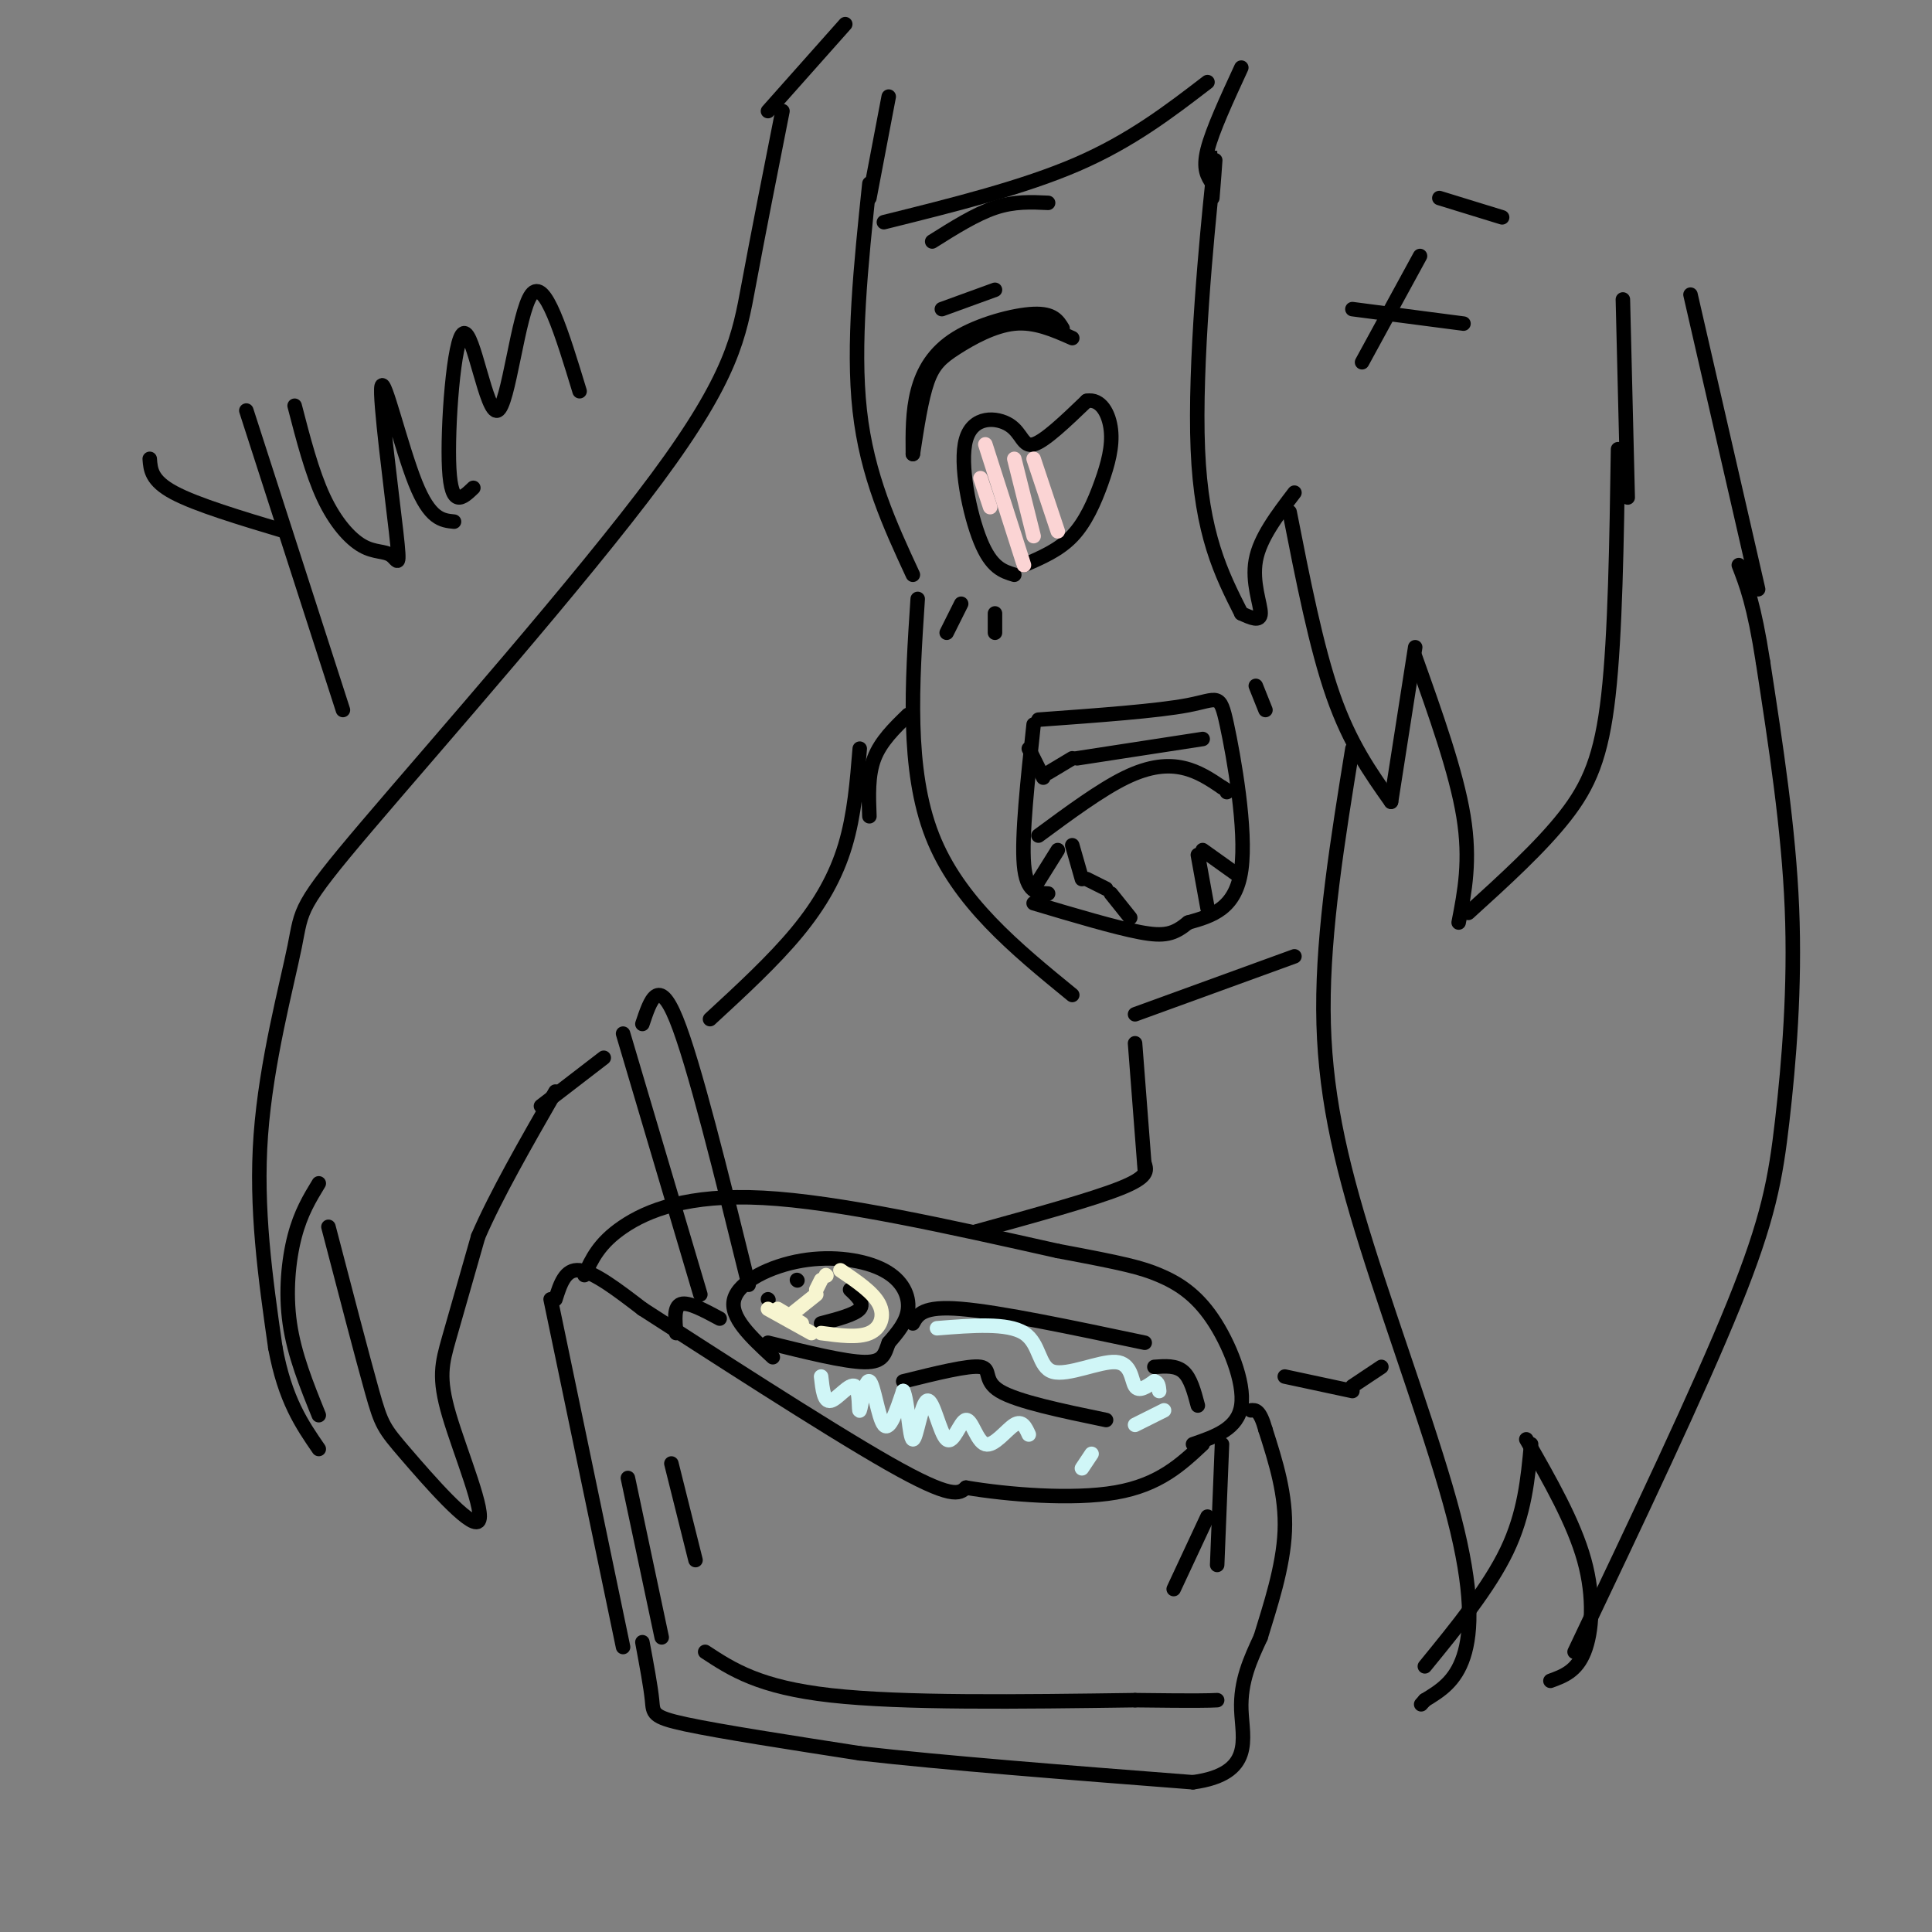 <svg viewBox='0 0 400 400' version='1.1' xmlns='http://www.w3.org/2000/svg' xmlns:xlink='http://www.w3.org/1999/xlink'><rect x="0" y="0" width="400" height="400" fill="#808080" stroke="none"/><g fill='none' stroke='rgb(0,0,0)' stroke-width='3' stroke-linecap='round' stroke-linejoin='round'><path d='M129,341c0.000,0.000 -15.000,-72.000 -15,-72'/><path d='M115,269c1.000,-3.167 2.000,-6.333 5,-6c3.000,0.333 8.000,4.167 13,8'/><path d='M133,271c12.644,8.133 37.756,24.467 51,32c13.244,7.533 14.622,6.267 16,5'/><path d='M200,308c8.578,1.444 22.022,2.556 31,1c8.978,-1.556 13.489,-5.778 18,-10'/><path d='M121,264c1.511,-3.311 3.022,-6.622 8,-10c4.978,-3.378 13.422,-6.822 29,-6c15.578,0.822 38.289,5.911 61,11'/><path d='M219,259c13.654,2.550 17.289,3.426 21,5c3.711,1.574 7.499,3.847 11,9c3.501,5.153 6.715,13.187 6,18c-0.715,4.813 -5.357,6.407 -10,8'/><path d='M160,281c-4.498,-4.158 -8.995,-8.316 -8,-12c0.995,-3.684 7.483,-6.895 14,-8c6.517,-1.105 13.062,-0.105 17,2c3.938,2.105 5.268,5.316 5,8c-0.268,2.684 -2.134,4.842 -4,7'/><path d='M184,278c-0.844,2.156 -0.956,4.044 -5,4c-4.044,-0.044 -12.022,-2.022 -20,-4'/><path d='M170,274c3.500,-0.917 7.000,-1.833 8,-3c1.000,-1.167 -0.500,-2.583 -2,-4'/><path d='M159,269c0.000,0.000 0.100,0.100 0.1,0.1'/><path d='M165,265c0.000,0.000 0.100,0.100 0.1,0.1'/><path d='M189,274c1.000,-1.833 2.000,-3.667 10,-3c8.000,0.667 23.000,3.833 38,7'/><path d='M187,286c6.800,-1.689 13.600,-3.378 16,-3c2.400,0.378 0.400,2.822 4,5c3.600,2.178 12.800,4.089 22,6'/><path d='M239,283c2.250,-0.167 4.500,-0.333 6,1c1.500,1.333 2.250,4.167 3,7'/><path d='M149,273c-3.250,-1.750 -6.500,-3.500 -8,-3c-1.500,0.500 -1.250,3.250 -1,6'/><path d='M145,268c0.000,0.000 -16.000,-54.000 -16,-54'/><path d='M133,212c1.667,-5.000 3.333,-10.000 7,-1c3.667,9.000 9.333,32.000 15,55'/><path d='M130,306c0.000,0.000 7.000,33.000 7,33'/><path d='M139,303c0.000,0.000 5.000,20.000 5,20'/><path d='M133,340c0.867,4.644 1.733,9.289 2,12c0.267,2.711 -0.067,3.489 7,5c7.067,1.511 21.533,3.756 36,6'/><path d='M178,363c17.500,2.000 43.250,4.000 69,6'/><path d='M247,369c12.778,-1.733 10.222,-9.067 10,-15c-0.222,-5.933 1.889,-10.467 4,-15'/><path d='M261,339c1.911,-6.289 4.689,-14.511 5,-22c0.311,-7.489 -1.844,-14.244 -4,-21'/><path d='M262,296c-1.167,-4.167 -2.083,-4.083 -3,-4'/><path d='M253,299c0.000,0.000 -1.000,25.000 -1,25'/><path d='M250,314c0.000,0.000 -7.000,15.000 -7,15'/><path d='M146,342c5.583,3.667 11.167,7.333 26,9c14.833,1.667 38.917,1.333 63,1'/><path d='M235,352c13.333,0.167 15.167,0.083 17,0'/></g>
<g fill='none' stroke='rgb(247,245,208)' stroke-width='3' stroke-linecap='round' stroke-linejoin='round'><path d='M159,271c0.000,0.000 9.000,5.000 9,5'/><path d='M161,271c0.000,0.000 5.000,3.000 5,3'/><path d='M164,272c0.000,0.000 5.000,-4.000 5,-4'/><path d='M169,267c0.000,0.000 1.000,-2.000 1,-2'/><path d='M171,264c0.000,0.000 0.100,0.100 0.1,0.1'/><path d='M174,263c3.378,2.289 6.756,4.578 8,7c1.244,2.422 0.356,4.978 -2,6c-2.356,1.022 -6.178,0.511 -10,0'/></g>
<g fill='none' stroke='rgb(208,246,247)' stroke-width='3' stroke-linecap='round' stroke-linejoin='round'><path d='M170,285c0.298,2.676 0.596,5.351 2,5c1.404,-0.351 3.915,-3.729 5,-3c1.085,0.729 0.744,5.567 1,5c0.256,-0.567 1.107,-6.537 2,-6c0.893,0.537 1.826,7.582 3,9c1.174,1.418 2.587,-2.791 4,-7'/><path d='M187,288c0.940,1.822 1.291,9.878 2,10c0.709,0.122 1.775,-7.690 3,-8c1.225,-0.310 2.607,6.881 4,8c1.393,1.119 2.796,-3.834 4,-4c1.204,-0.166 2.209,4.455 4,5c1.791,0.545 4.369,-2.987 6,-4c1.631,-1.013 2.316,0.494 3,2'/><path d='M194,275c7.297,-0.585 14.593,-1.171 18,1c3.407,2.171 2.923,7.097 6,8c3.077,0.903 9.713,-2.219 13,-2c3.287,0.219 3.225,3.777 4,5c0.775,1.223 2.388,0.112 4,-1'/><path d='M239,286c0.833,0.167 0.917,1.083 1,2'/><path d='M241,292c0.000,0.000 -6.000,3.000 -6,3'/><path d='M226,301c0.000,0.000 -2.000,3.000 -2,3'/></g>
<g fill='none' stroke='rgb(0,0,0)' stroke-width='3' stroke-linecap='round' stroke-linejoin='round'><path d='M180,38c-1.750,16.750 -3.500,33.500 -2,47c1.500,13.500 6.250,23.750 11,34'/><path d='M190,124c-1.167,17.667 -2.333,35.333 3,49c5.333,13.667 17.167,23.333 29,33'/><path d='M235,210c0.000,0.000 33.000,-12.000 33,-12'/><path d='M217,185c-2.250,-0.083 -4.500,-0.167 -5,-6c-0.500,-5.833 0.750,-17.417 2,-29'/><path d='M215,149c12.351,-0.893 24.702,-1.786 31,-3c6.298,-1.214 6.542,-2.750 8,4c1.458,6.750 4.131,21.786 3,30c-1.131,8.214 -6.065,9.607 -11,11'/><path d='M246,191c-2.956,2.422 -4.844,2.978 -10,2c-5.156,-0.978 -13.578,-3.489 -22,-6'/><path d='M214,184c0.000,0.000 5.000,-8.000 5,-8'/><path d='M222,175c0.000,0.000 2.000,7.000 2,7'/><path d='M225,182c0.000,0.000 4.000,2.000 4,2'/><path d='M230,185c0.000,0.000 4.000,5.000 4,5'/><path d='M215,173c6.444,-4.756 12.889,-9.511 18,-12c5.111,-2.489 8.889,-2.711 12,-2c3.111,0.711 5.556,2.356 8,4'/><path d='M253,163c1.500,0.833 1.250,0.917 1,1'/><path d='M213,155c0.000,0.000 3.000,6.000 3,6'/><path d='M217,160c0.000,0.000 5.000,-3.000 5,-3'/><path d='M223,157c0.000,0.000 26.000,-4.000 26,-4'/><path d='M250,188c0.000,0.000 -2.000,-11.000 -2,-11'/><path d='M249,176c0.000,0.000 7.000,5.000 7,5'/><path d='M260,142c0.000,0.000 2.000,5.000 2,5'/><path d='M189,94c0.875,-5.714 1.750,-11.429 3,-15c1.250,-3.571 2.875,-5.000 6,-7c3.125,-2.000 7.750,-4.571 12,-5c4.250,-0.429 8.125,1.286 12,3'/><path d='M210,119c-2.368,-0.718 -4.737,-1.435 -7,-7c-2.263,-5.565 -4.421,-15.976 -3,-21c1.421,-5.024 6.421,-4.660 9,-3c2.579,1.660 2.737,4.617 5,4c2.263,-0.617 6.632,-4.809 11,-9'/><path d='M225,83c2.892,-0.544 4.620,2.596 5,6c0.380,3.404 -0.590,7.070 -2,11c-1.410,3.930 -3.260,8.123 -6,11c-2.740,2.877 -6.370,4.439 -10,6'/><path d='M189,94c-0.042,-4.417 -0.083,-8.833 1,-13c1.083,-4.167 3.292,-8.083 8,-11c4.708,-2.917 11.917,-4.833 16,-5c4.083,-0.167 5.042,1.417 6,3'/><path d='M195,64c0.000,0.000 11.000,-4.000 11,-4'/><path d='M193,50c4.500,-2.833 9.000,-5.667 13,-7c4.000,-1.333 7.500,-1.167 11,-1'/><path d='M199,125c0.000,0.000 -3.000,6.000 -3,6'/><path d='M206,127c0.000,0.000 0.000,4.000 0,4'/><path d='M251,41c0.533,-6.622 1.067,-13.244 0,-3c-1.067,10.244 -3.733,37.356 -3,55c0.733,17.644 4.867,25.822 9,34'/><path d='M257,127c1.978,0.911 3.956,1.822 4,0c0.044,-1.822 -1.844,-6.378 -1,-11c0.844,-4.622 4.422,-9.311 8,-14'/><path d='M267,106c2.750,14.000 5.500,28.000 9,38c3.500,10.000 7.750,16.000 12,22'/><path d='M288,166c0.000,0.000 5.000,-32.000 5,-32'/><path d='M293,136c4.250,11.917 8.500,23.833 10,33c1.500,9.167 0.250,15.583 -1,22'/><path d='M304,189c7.489,-6.800 14.978,-13.600 20,-20c5.022,-6.400 7.578,-12.400 9,-25c1.422,-12.600 1.711,-31.800 2,-51'/><path d='M280,155c-3.038,18.754 -6.077,37.509 -6,54c0.077,16.491 3.268,30.719 9,49c5.732,18.281 14.005,40.614 18,56c3.995,15.386 3.713,23.825 2,29c-1.713,5.175 -4.856,7.088 -8,9'/><path d='M295,352c-1.333,1.500 -0.667,0.750 0,0'/><path d='M295,345c6.667,-8.167 13.333,-16.333 17,-24c3.667,-7.667 4.333,-14.833 5,-22'/><path d='M316,298c4.911,8.578 9.822,17.156 12,25c2.178,7.844 1.622,14.956 0,19c-1.622,4.044 -4.311,5.022 -7,6'/><path d='M326,342c12.911,-27.137 25.821,-54.274 33,-72c7.179,-17.726 8.625,-26.042 10,-38c1.375,-11.958 2.679,-27.560 2,-44c-0.679,-16.440 -3.339,-33.720 -6,-51'/><path d='M365,137c-1.833,-11.833 -3.417,-15.917 -5,-20'/><path d='M280,64c0.000,0.000 23.000,3.000 23,3'/><path d='M294,53c0.000,0.000 -12.000,22.000 -12,22'/><path d='M298,41c0.000,0.000 13.000,4.000 13,4'/><path d='M251,38c-1.000,-1.500 -2.000,-3.000 -1,-7c1.000,-4.000 4.000,-10.500 7,-17'/><path d='M337,103c0.000,0.000 -1.000,-41.000 -1,-41'/><path d='M364,122c0.000,0.000 -14.000,-61.000 -14,-61'/><path d='M250,17c-7.917,6.083 -15.833,12.167 -27,17c-11.167,4.833 -25.583,8.417 -40,12'/><path d='M162,23c-2.522,12.732 -5.044,25.463 -7,36c-1.956,10.537 -3.347,18.879 -19,40c-15.653,21.121 -45.567,55.022 -60,72c-14.433,16.978 -13.386,17.032 -15,25c-1.614,7.968 -5.890,23.848 -7,39c-1.110,15.152 0.945,29.576 3,44'/><path d='M57,279c2.000,10.833 5.500,15.917 9,21'/><path d='M66,293c-2.533,-6.267 -5.067,-12.533 -6,-19c-0.933,-6.467 -0.267,-13.133 1,-18c1.267,-4.867 3.133,-7.933 5,-11'/><path d='M68,254c3.512,13.476 7.025,26.952 9,34c1.975,7.048 2.413,7.668 7,13c4.587,5.332 13.322,15.378 15,14c1.678,-1.378 -3.702,-14.179 -6,-22c-2.298,-7.821 -1.514,-10.663 0,-16c1.514,-5.337 3.757,-13.168 6,-21'/><path d='M99,256c3.667,-8.500 9.833,-19.250 16,-30'/><path d='M112,229c0.000,0.000 13.000,-10.000 13,-10'/><path d='M147,211c6.556,-6.044 13.111,-12.089 18,-18c4.889,-5.911 8.111,-11.689 10,-18c1.889,-6.311 2.444,-13.156 3,-20'/><path d='M180,41c0.000,0.000 4.000,-21.000 4,-21'/><path d='M159,23c0.000,0.000 16.000,-18.000 16,-18'/><path d='M180,169c-0.167,-4.250 -0.333,-8.500 1,-12c1.333,-3.500 4.167,-6.250 7,-9'/><path d='M235,216c0.000,0.000 2.000,26.000 2,26'/><path d='M237,241c0.417,1.333 0.833,2.667 -5,5c-5.833,2.333 -17.917,5.667 -30,9'/><path d='M266,285c0.000,0.000 14.000,3.000 14,3'/><path d='M280,287c0.000,0.000 6.000,-4.000 6,-4'/><path d='M31,95c0.167,2.250 0.333,4.500 5,7c4.667,2.500 13.833,5.250 23,8'/><path d='M51,85c0.000,0.000 20.000,62.000 20,62'/><path d='M61,84c1.794,6.923 3.588,13.847 6,19c2.412,5.153 5.440,8.536 8,10c2.560,1.464 4.650,1.008 6,2c1.350,0.992 1.960,3.431 1,-5c-0.960,-8.431 -3.489,-27.731 -3,-30c0.489,-2.269 3.997,12.495 7,20c3.003,7.505 5.502,7.753 8,8'/><path d='M98,101c-2.281,2.188 -4.561,4.376 -5,-4c-0.439,-8.376 0.965,-27.317 3,-28c2.035,-0.683 4.702,16.893 7,16c2.298,-0.893 4.228,-20.255 7,-24c2.772,-3.745 6.386,8.128 10,20'/></g>
<g fill='none' stroke='rgb(251,212,212)' stroke-width='3' stroke-linecap='round' stroke-linejoin='round'><path d='M203,99c0.000,0.000 2.000,6.000 2,6'/><path d='M204,92c0.000,0.000 8.000,25.000 8,25'/><path d='M210,95c0.000,0.000 4.000,16.000 4,16'/><path d='M214,95c0.000,0.000 5.000,15.000 5,15'/></g>
</svg>